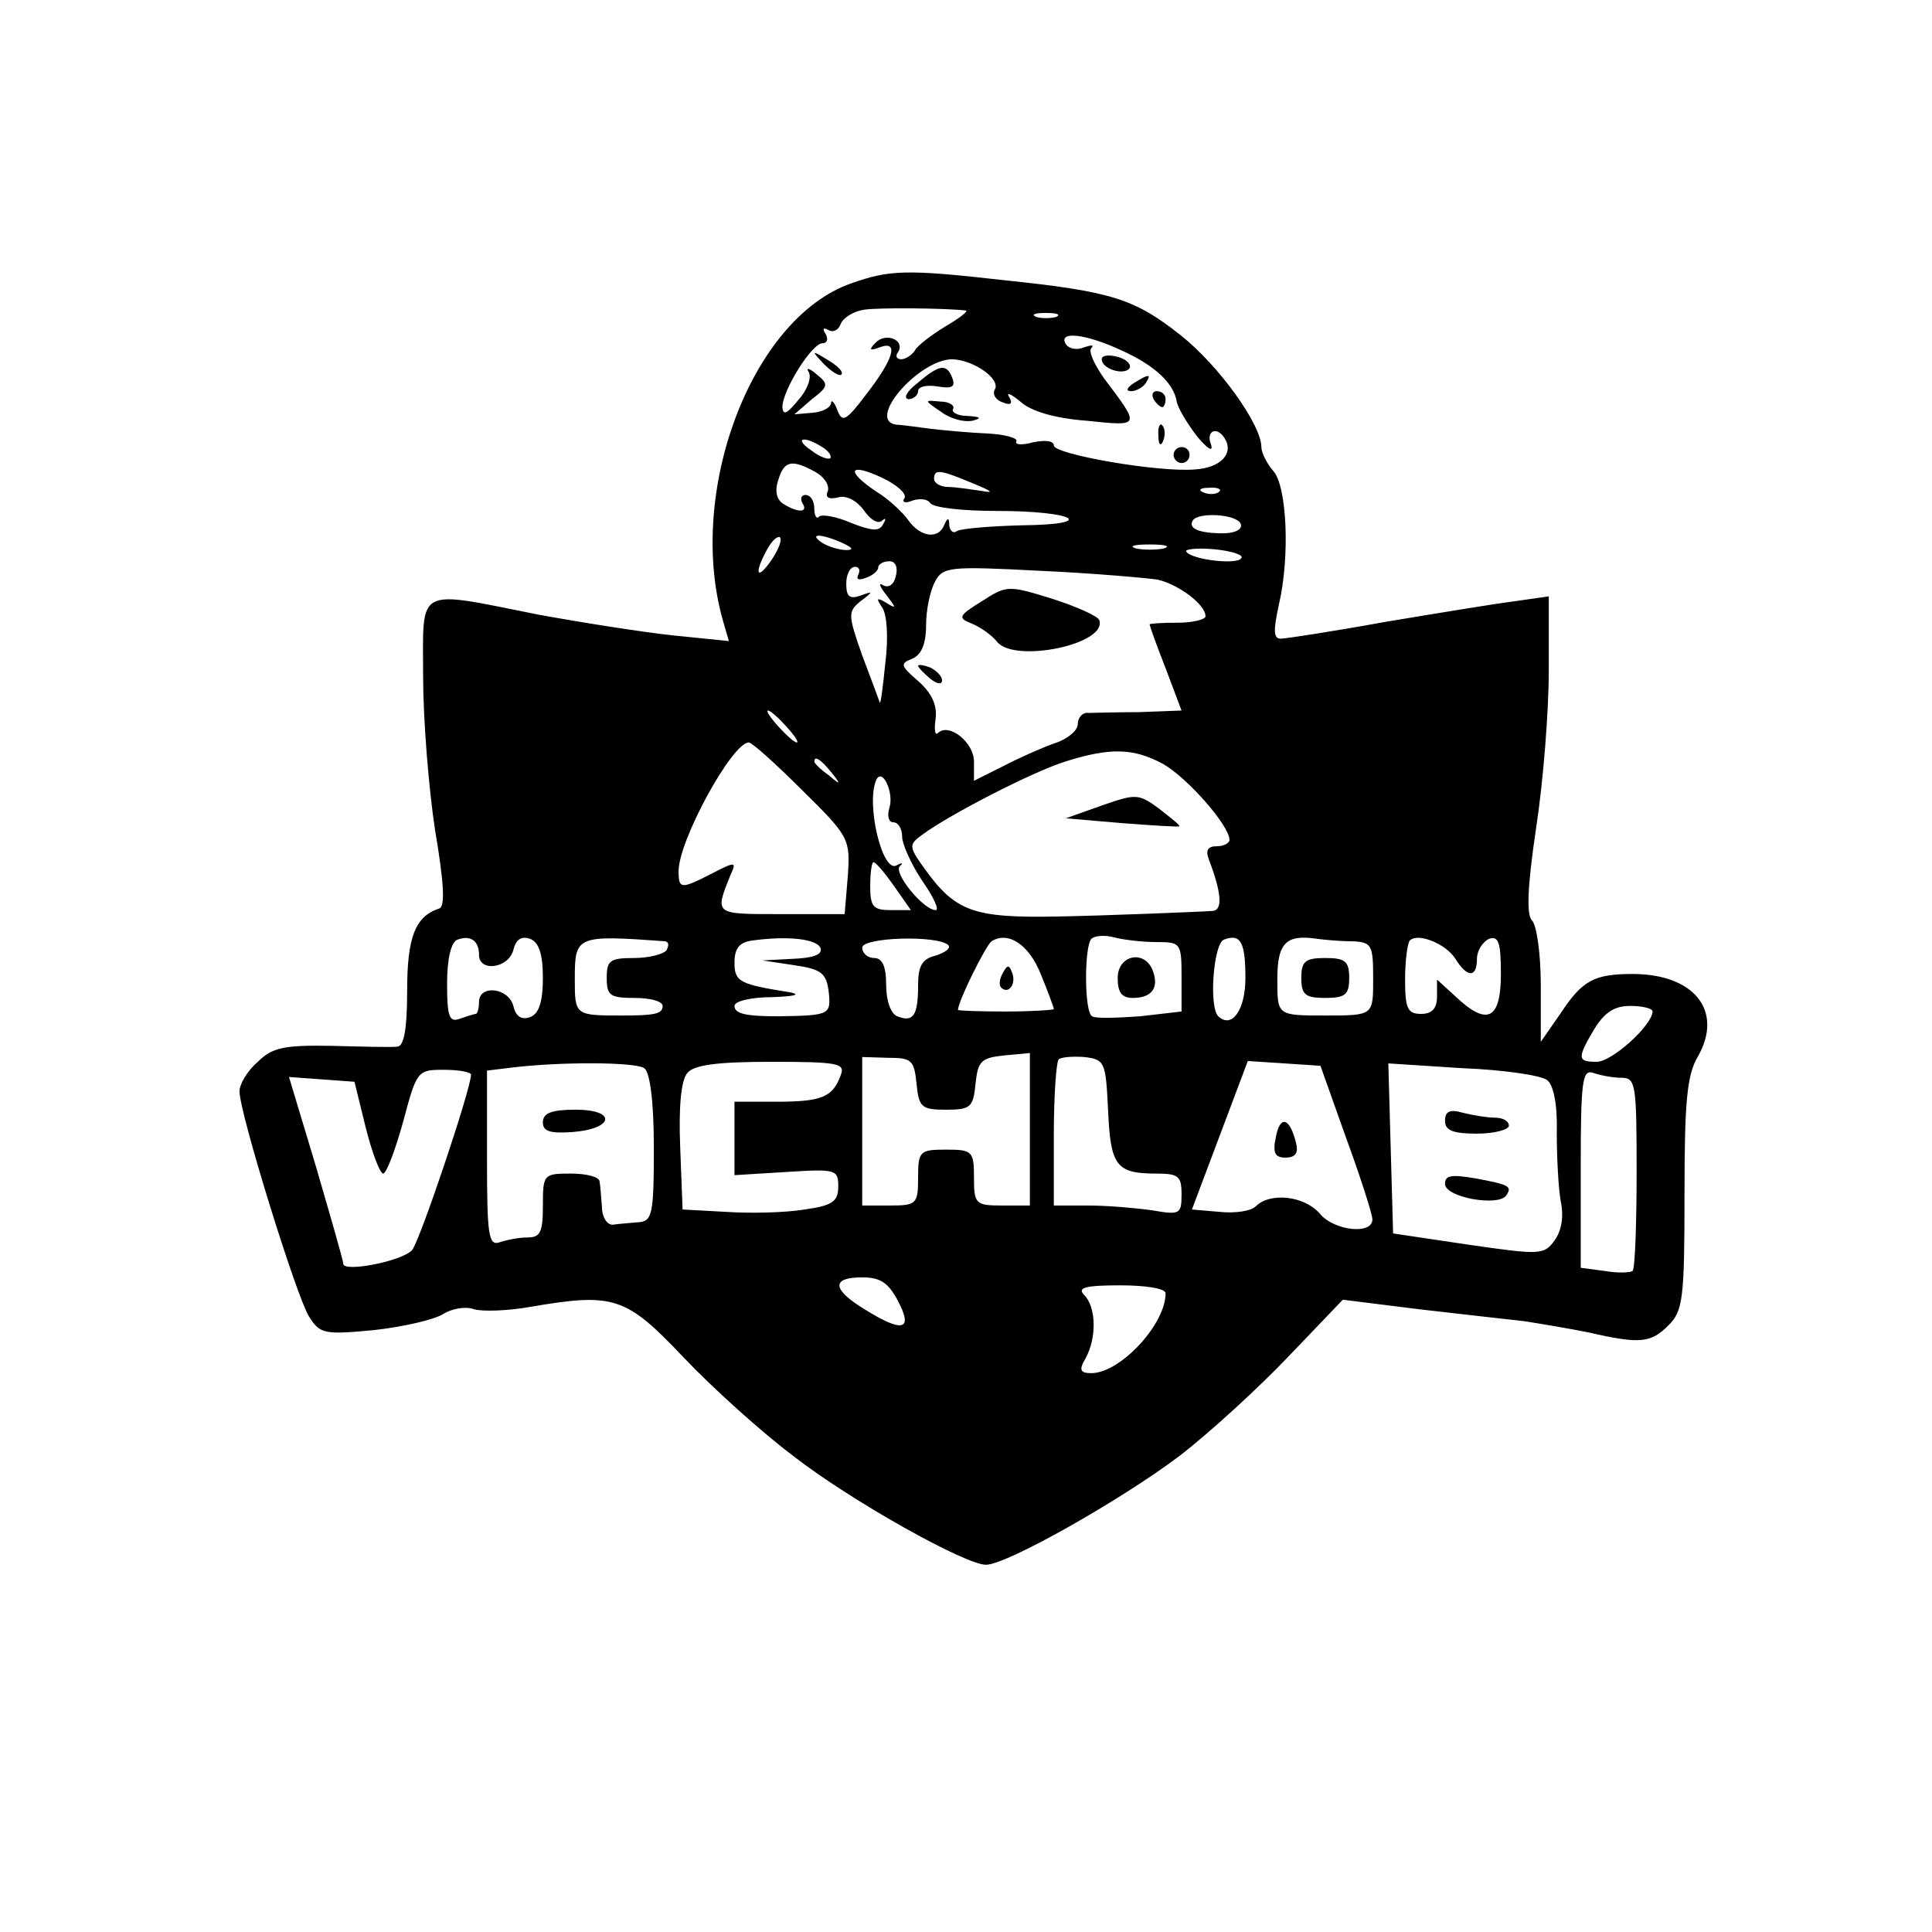 <?xml version="1.0" standalone="no"?>
<!DOCTYPE svg PUBLIC "-//W3C//DTD SVG 20010904//EN"
 "http://www.w3.org/TR/2001/REC-SVG-20010904/DTD/svg10.dtd">
<svg version="1.0" xmlns="http://www.w3.org/2000/svg"
 width="242pt" height="242pt" viewBox="0 0 242 242"
 preserveAspectRatio="xMidYMid meet">
<g transform="translate(0,242) scale(0.1,-0.1)"
fill="#000000" stroke="none">
<path d="M1066 2065 c-125 -44 -207 -262 -160 -424 l7 -24 -69 7 c-38 4 -114
16 -169 26 -156 31 -145 37 -145 -77 0 -54 7 -141 15 -193 11 -65 13 -96 5
-98 -30 -10 -40 -36 -40 -103 0 -48 -4 -69 -12 -70 -7 -1 -44 0 -83 1 -59 1
-74 -2 -92 -20 -13 -11 -23 -28 -23 -37 0 -27 71 -256 87 -282 14 -22 19 -23
82 -17 36 4 75 13 86 20 11 7 29 10 39 6 11 -3 42 -2 70 3 105 18 120 13 192
-63 36 -38 98 -94 138 -124 72 -56 215 -136 241 -136 26 0 169 81 242 136 39
30 101 87 138 126 l67 70 96 -12 c53 -6 113 -13 132 -15 19 -3 55 -9 80 -14
65 -15 78 -13 100 9 18 18 20 33 20 164 0 116 3 150 17 173 32 57 -5 103 -82
103 -48 0 -63 -8 -90 -49 l-25 -36 0 71 c0 38 -5 75 -11 81 -7 7 -6 41 5 115
9 58 16 147 16 198 l0 93 -42 -6 c-24 -3 -97 -15 -163 -26 -66 -12 -125 -21
-131 -21 -9 0 -9 11 -2 43 14 60 10 148 -7 167 -8 9 -15 23 -15 30 0 28 -53
102 -101 140 -58 46 -87 55 -221 69 -123 14 -144 13 -192 -4z m144 -34 c3 -1
-9 -10 -26 -20 -18 -11 -35 -24 -38 -30 -4 -6 -12 -11 -17 -11 -6 0 -8 4 -4 9
9 15 -15 25 -28 12 -9 -9 -8 -11 5 -6 24 9 18 -14 -17 -59 -25 -33 -30 -36
-36 -20 -4 11 -8 14 -8 9 -1 -6 -11 -11 -23 -12 l-23 -2 22 19 c21 16 21 19 6
31 -9 8 -14 9 -10 3 4 -7 -2 -23 -13 -35 -14 -17 -19 -20 -20 -9 0 21 37 80
50 80 6 0 8 5 4 12 -4 6 -3 8 3 5 6 -4 13 -1 16 7 3 8 16 16 29 18 18 3 105 2
128 -1z m113 -8 c-7 -2 -19 -2 -25 0 -7 3 -2 5 12 5 14 0 19 -2 13 -5z m82
-42 c42 -19 65 -41 69 -64 1 -7 12 -26 25 -43 13 -16 21 -21 18 -11 -7 17 7
24 17 8 12 -19 -5 -37 -37 -39 -46 -4 -177 19 -177 30 0 6 -11 7 -26 4 -14 -4
-23 -3 -21 1 3 4 -14 9 -36 10 -23 1 -55 4 -72 6 -16 2 -36 5 -42 5 -39 5 28
82 70 82 27 -1 61 -25 53 -38 -3 -6 1 -13 10 -16 10 -4 13 -2 8 7 -4 6 2 4 14
-6 13 -12 43 -21 83 -24 68 -7 68 -8 22 53 -12 17 -20 34 -16 38 4 4 0 4 -9 1
-9 -4 -19 -2 -23 4 -10 17 25 13 70 -8z m-375 -121 c8 -5 12 -11 10 -14 -3 -2
-14 2 -24 10 -22 15 -10 19 14 4z m-9 -31 c11 -6 18 -16 16 -24 -4 -8 1 -11
13 -8 10 3 23 -4 32 -16 8 -12 18 -18 23 -13 5 4 5 2 1 -5 -5 -9 -14 -8 -40 2
-18 8 -36 11 -40 8 -3 -4 -6 1 -6 10 0 10 -5 17 -11 17 -5 0 -7 -4 -4 -10 8
-12 -5 -13 -24 -1 -8 5 -11 16 -6 30 7 24 17 26 46 10z m112 -33 c-4 -5 1 -7
10 -3 9 3 19 2 22 -3 4 -6 41 -10 83 -10 99 0 128 -17 32 -18 -39 -1 -75 -4
-81 -7 -5 -4 -9 0 -10 7 0 10 -2 10 -6 1 -7 -19 -30 -16 -45 5 -7 10 -25 27
-40 36 -39 26 -35 37 6 18 19 -9 32 -20 29 -26z m87 18 c22 -9 26 -12 10 -9
-14 2 -33 5 -42 5 -10 0 -18 5 -18 10 0 13 7 12 50 -6z m307 -10 c-3 -3 -12
-4 -19 -1 -8 3 -5 6 6 6 11 1 17 -2 13 -5z m27 -40 c3 -7 -7 -12 -22 -12 -30
0 -44 6 -38 16 7 11 55 8 60 -4z m-588 -46 c-18 -26 -22 -17 -5 14 6 11 13 17
16 15 3 -3 -2 -16 -11 -29z m89 22 c13 -6 15 -9 5 -9 -8 0 -22 4 -30 9 -18 12
-2 12 25 0z m403 -7 c-10 -2 -26 -2 -35 0 -10 3 -2 5 17 5 19 0 27 -2 18 -5z
m97 -12 c-5 -9 -63 -2 -69 8 -3 3 13 5 35 3 21 -2 37 -7 34 -11z m-433 -23
c-2 -10 -9 -15 -16 -11 -6 4 -4 -2 4 -12 13 -17 13 -18 0 -10 -12 7 -13 6 -5
-6 6 -8 8 -38 4 -69 -3 -30 -6 -53 -7 -50 -1 3 -11 30 -22 59 -18 51 -18 55
-2 68 16 12 16 13 0 7 -14 -5 -18 -1 -18 15 0 12 5 21 11 21 5 0 7 -4 4 -10
-3 -6 1 -7 9 -4 9 3 16 9 16 13 0 4 6 8 14 8 8 0 11 -8 8 -19z m328 -4 c26 -6
60 -31 60 -46 0 -4 -16 -8 -35 -8 -19 0 -35 -1 -35 -2 0 -2 9 -27 20 -55 l20
-53 -53 -2 c-28 0 -58 -1 -64 -1 -7 1 -13 -6 -13 -14 0 -8 -13 -19 -29 -24
-17 -6 -46 -19 -65 -29 l-36 -18 0 24 c0 24 -31 49 -45 36 -4 -4 -5 4 -3 18 2
17 -5 32 -22 47 -22 19 -23 22 -7 28 11 5 17 18 17 42 0 19 5 43 11 54 10 19
17 20 132 14 67 -3 133 -9 147 -11z m-465 -184 c10 -11 16 -20 13 -20 -3 0
-13 9 -23 20 -10 11 -16 20 -13 20 3 0 13 -9 23 -20z m20 -80 c59 -58 60 -61
57 -107 l-4 -48 -79 0 c-85 0 -84 -1 -64 49 8 17 6 17 -23 2 -39 -20 -42 -20
-42 3 0 38 67 161 88 161 4 0 34 -27 67 -60z m452 33 c30 -17 83 -77 83 -95 0
-4 -7 -8 -16 -8 -11 0 -14 -5 -10 -16 16 -42 18 -64 5 -65 -12 -1 -137 -6
-194 -7 -106 -2 -128 6 -167 60 -20 28 -20 30 -2 43 34 25 137 78 178 91 57
18 86 17 123 -3z m-416 -10 c13 -16 12 -17 -3 -4 -10 7 -18 15 -18 17 0 8 8 3
21 -13z m73 -45 c-3 -10 -1 -18 5 -18 6 0 11 -8 11 -18 0 -9 11 -34 25 -55 14
-20 22 -37 17 -37 -15 0 -53 46 -45 55 5 4 3 5 -4 1 -18 -10 -39 79 -25 108 8
14 22 -18 16 -36z m6 -98 l21 -30 -25 0 c-22 0 -26 4 -26 30 0 17 2 30 4 30 3
0 14 -13 26 -30z m-520 -86 c0 -22 37 -17 43 6 3 13 10 18 21 14 11 -4 16 -19
16 -49 0 -30 -5 -45 -16 -49 -11 -4 -18 1 -21 14 -6 23 -43 27 -43 5 0 -8 -2
-15 -4 -15 -2 0 -11 -3 -20 -6 -13 -5 -16 2 -16 44 0 31 5 52 13 55 16 6 27
-1 27 -19z m233 17 c5 -1 5 -5 2 -11 -3 -5 -22 -10 -41 -10 -30 0 -34 -3 -34
-25 0 -22 4 -25 35 -25 19 0 35 -4 35 -10 0 -10 -10 -12 -50 -12 -60 0 -60 0
-60 46 0 54 2 55 113 47z m195 -9 c2 -8 -10 -12 -35 -13 l-38 -2 40 -6 c34 -5
40 -10 43 -33 3 -29 2 -30 -63 -31 -40 0 -55 3 -55 13 0 6 21 11 48 11 26 1
36 3 22 6 -63 10 -70 13 -70 37 0 18 6 26 23 28 44 6 81 2 85 -10z m160 4 c3
-4 -4 -9 -16 -13 -17 -4 -22 -13 -22 -37 0 -38 -6 -47 -26 -39 -8 3 -14 19
-14 39 0 24 -5 34 -15 34 -8 0 -15 6 -15 13 0 13 95 16 108 3z m116 -37 c9
-22 16 -41 16 -43 0 -1 -27 -3 -60 -3 -33 0 -60 1 -60 2 0 11 35 81 42 86 21
13 47 -4 62 -42z m144 41 c31 0 32 -1 32 -44 l0 -43 -52 -6 c-29 -2 -56 -3
-60 0 -10 5 -10 87 -1 97 4 4 17 5 28 2 11 -3 35 -6 53 -6z m112 -45 c0 -40
-17 -64 -34 -48 -12 12 -6 91 7 96 21 8 27 -3 27 -48z m133 46 c25 -1 27 -4
27 -46 0 -47 1 -47 -60 -47 -61 0 -60 0 -60 46 0 45 11 56 50 50 8 -1 27 -3
43 -3z m130 -22 c15 -24 27 -24 27 0 0 10 7 21 15 25 12 4 15 -4 15 -44 0 -57
-17 -66 -57 -28 l-23 21 0 -21 c0 -15 -6 -22 -20 -22 -17 0 -20 7 -20 43 0 24
3 46 6 49 10 10 45 -4 57 -23z m247 -66 c-1 -18 -51 -63 -70 -63 -24 0 -25 4
-3 41 13 21 25 29 45 29 15 0 28 -3 28 -7z m-922 -90 c3 -30 6 -33 37 -33 31
0 34 3 37 33 3 28 7 32 36 35 l32 3 0 -95 0 -96 -35 0 c-33 0 -35 2 -35 35 0
33 -2 35 -35 35 -33 0 -35 -2 -35 -35 0 -33 -2 -35 -35 -35 l-35 0 0 93 0 93
33 -1 c29 0 32 -3 35 -32z m240 -34 c3 -69 10 -79 60 -79 28 0 32 -3 32 -26 0
-25 -2 -26 -37 -20 -21 3 -57 6 -80 6 l-43 0 0 88 c0 49 3 91 6 95 3 3 18 4
32 3 26 -3 27 -6 30 -67z m-581 53 c7 -5 12 -40 12 -100 0 -84 -2 -92 -20 -93
-10 -1 -25 -2 -31 -3 -7 -1 -14 9 -14 22 -1 12 -2 27 -3 32 0 6 -17 10 -36 10
-34 0 -35 -1 -35 -40 0 -33 -3 -40 -19 -40 -11 0 -26 -3 -35 -6 -14 -5 -16 8
-16 104 l0 111 33 4 c59 7 152 7 164 -1z m246 -9 c-10 -27 -23 -33 -80 -33
l-53 0 0 -46 0 -46 65 4 c62 4 65 3 65 -18 0 -19 -7 -24 -42 -29 -24 -4 -68
-5 -98 -3 l-55 3 -3 78 c-2 50 1 84 9 93 8 10 37 14 105 14 85 0 93 -2 87 -17z
m633 -78 c18 -49 33 -96 33 -102 1 -20 -48 -15 -66 7 -19 22 -62 27 -80 9 -6
-6 -26 -9 -45 -7 l-35 3 35 93 35 93 46 -3 45 -3 32 -90z m252 72 c8 -6 13
-31 12 -66 0 -31 2 -69 5 -86 4 -19 1 -37 -8 -49 -13 -18 -18 -18 -108 -5
l-94 14 -3 106 -3 107 93 -6 c51 -2 99 -9 106 -15z m-1348 7 c0 -18 -65 -211
-74 -220 -13 -14 -86 -28 -86 -17 0 4 -16 59 -34 121 l-34 113 41 -3 41 -3 14
-57 c8 -32 18 -58 22 -58 4 0 15 29 25 65 17 64 18 65 51 65 19 0 34 -3 34 -6z
m1441 -4 c18 0 19 -8 19 -118 0 -65 -2 -121 -5 -124 -3 -2 -18 -3 -35 0 l-30
4 0 125 c0 110 2 124 16 119 9 -3 24 -6 35 -6z m-906 -280 c19 -36 6 -40 -42
-10 -41 25 -42 40 -3 40 23 0 33 -7 45 -30z m335 10 c0 -39 -57 -100 -93 -100
-14 0 -16 4 -7 19 14 26 13 64 -2 79 -9 9 1 12 45 12 33 0 57 -4 57 -10z"/>
<path d="M1032 1964 c10 -10 20 -16 22 -13 3 3 -5 11 -17 18 -21 13 -21 12 -5
-5z"/>
<path d="M1380 1970 c0 -12 28 -21 35 -11 2 5 -4 11 -15 14 -11 3 -20 2 -20
-3z"/>
<path d="M1149 1940 c-13 -10 -18 -19 -11 -20 6 0 12 5 12 10 0 6 11 8 24 6
18 -3 23 -1 19 10 -7 19 -16 18 -44 -6z"/>
<path d="M1420 1940 c-9 -6 -10 -10 -3 -10 6 0 15 5 18 10 8 12 4 12 -15 0z"/>
<path d="M1445 1920 c3 -5 8 -10 11 -10 2 0 4 5 4 10 0 6 -5 10 -11 10 -5 0
-7 -4 -4 -10z"/>
<path d="M1179 1904 c12 -9 29 -13 39 -11 12 3 11 5 -6 6 -13 0 -21 5 -18 9 2
4 -5 9 -16 9 -21 2 -21 2 1 -13z"/>
<path d="M1451 1874 c0 -11 3 -14 6 -6 3 7 2 16 -1 19 -3 4 -6 -2 -5 -13z"/>
<path d="M1470 1850 c0 -5 5 -10 10 -10 6 0 10 5 10 10 0 6 -4 10 -10 10 -5 0
-10 -4 -10 -10z"/>
<path d="M1230 1667 c-29 -18 -31 -21 -13 -28 10 -4 25 -14 32 -23 22 -27 138
-3 128 27 -1 5 -28 17 -59 27 -55 17 -57 17 -88 -3z"/>
<path d="M1150 1586 c0 -2 7 -9 15 -16 9 -7 15 -8 15 -2 0 5 -7 12 -15 16 -8
3 -15 4 -15 2z"/>
<path d="M1380 1411 l-45 -16 70 -6 c39 -3 71 -5 72 -4 2 1 -10 10 -25 22 -26
19 -29 19 -72 4z"/>
<path d="M1256 1201 c-4 -7 -5 -15 -2 -18 9 -9 19 4 14 18 -4 11 -6 11 -12 0z"/>
<path d="M1400 1195 c0 -18 5 -25 19 -25 24 0 33 13 25 34 -10 27 -44 20 -44
-9z"/>
<path d="M1630 1195 c0 -21 5 -25 30 -25 25 0 30 4 30 25 0 21 -5 25 -30 25
-25 0 -30 -4 -30 -25z"/>
<path d="M680 1014 c0 -11 9 -14 37 -12 52 4 56 28 4 28 -30 0 -41 -4 -41 -16z"/>
<path d="M1598 995 c-4 -19 -1 -25 12 -25 13 0 17 6 13 20 -8 31 -20 33 -25 5z"/>
<path d="M1810 1016 c0 -12 10 -16 40 -16 22 0 40 5 40 10 0 6 -8 10 -17 10
-10 0 -28 3 -40 6 -17 5 -23 2 -23 -10z"/>
<path d="M1810 937 c0 -17 68 -29 77 -14 7 11 4 13 -39 21 -30 5 -38 4 -38 -7z"/>
</g>
</svg>
